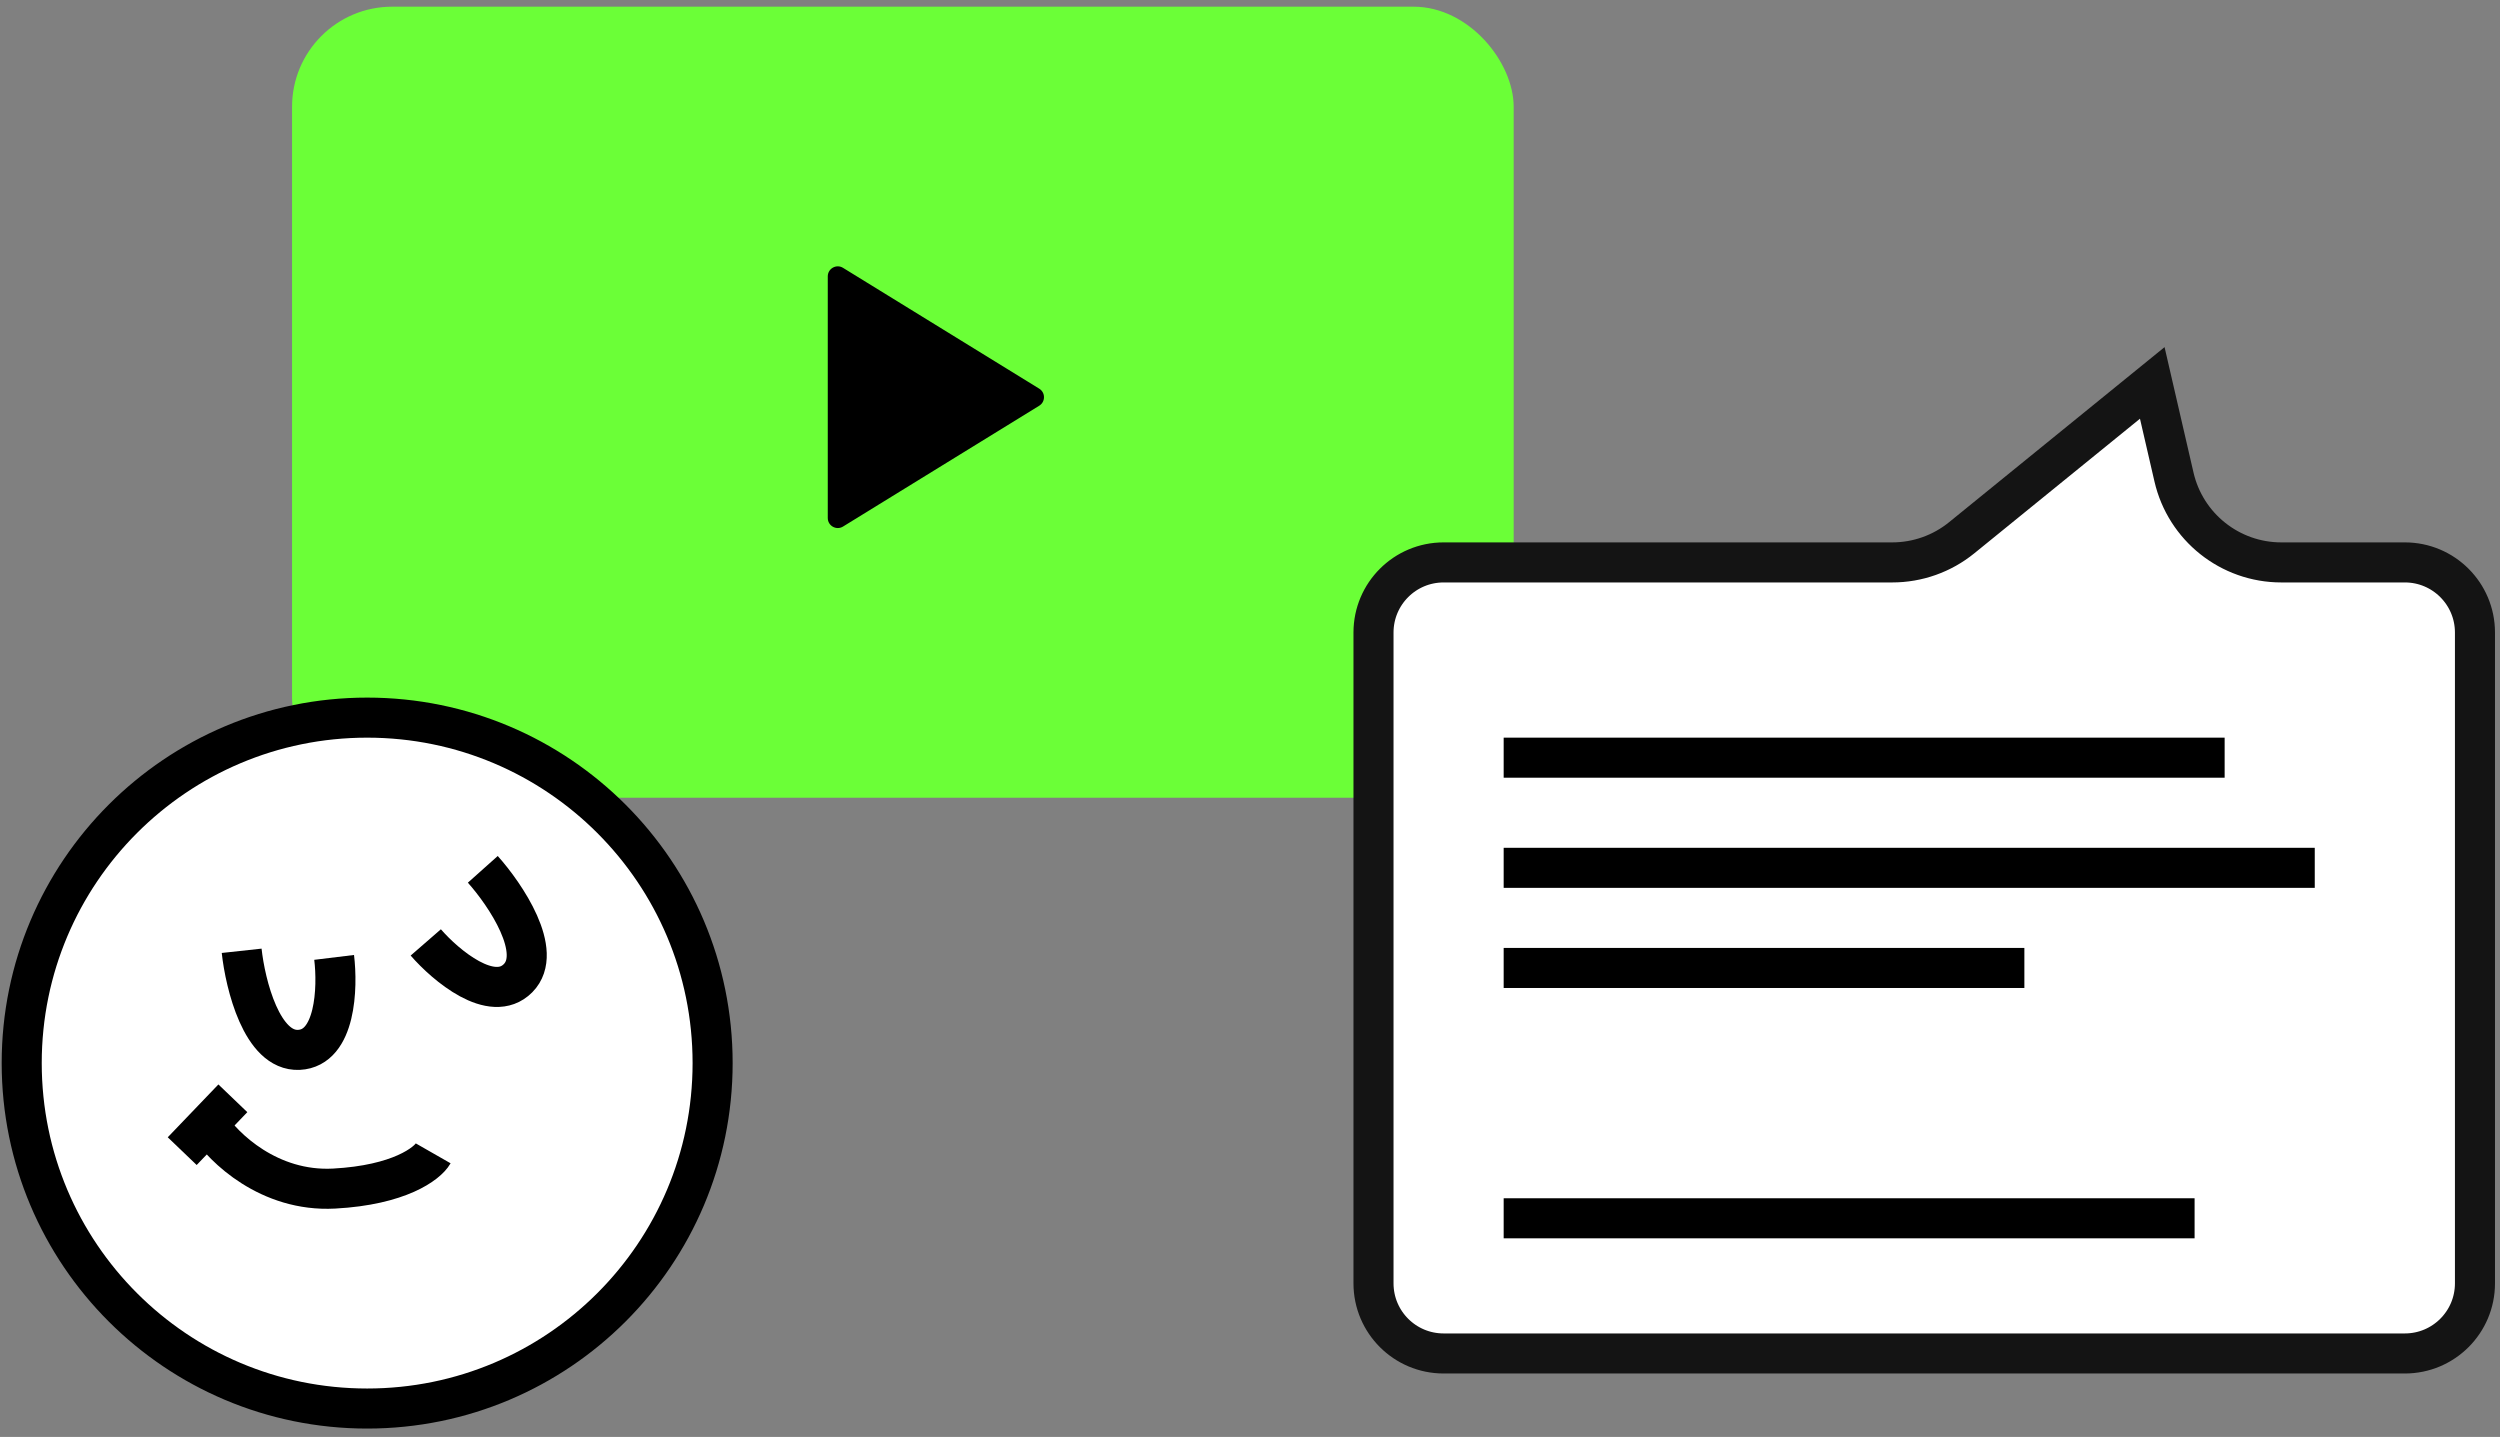 <?xml version="1.0" encoding="UTF-8"?> <svg xmlns="http://www.w3.org/2000/svg" width="214" height="123" viewBox="0 0 214 123" fill="none"><rect x="0" y="0" width="214" height="123" fill="#808080" stroke="none"/><rect x="25" y="0.572" width="104.571" height="67.714" rx="8.571" fill="#6BFF37"></rect><path d="M88.958 33.27C89.501 33.605 89.501 34.395 88.958 34.73L72.164 45.072C71.593 45.424 70.857 45.013 70.857 44.342L70.857 23.657C70.857 22.987 71.593 22.576 72.164 22.928L88.958 33.27Z" fill="black"></path><circle cx="31.429" cy="91" r="29.571" fill="white" stroke="black" stroke-width="3.429"></circle><path d="M15.597 98.538L19.932 94.015" stroke="black" stroke-width="3.429"></path><path d="M17.859 96.277C19.116 98.224 23.023 102.044 28.602 101.742C34.181 101.441 36.58 99.606 37.083 98.727" stroke="black" stroke-width="3.429"></path><path d="M20.686 81.388C21 84.278 22.42 90.02 25.586 89.869C28.753 89.718 28.916 84.529 28.602 81.953" stroke="black" stroke-width="3.429"></path><path d="M41.328 74.415C43.264 76.583 46.577 81.483 44.344 83.734C42.112 85.984 38.149 82.63 36.446 80.671" stroke="black" stroke-width="3.429"></path><path d="M211.857 54.143V109.857C211.857 113.171 209.171 115.857 205.857 115.857H123.572C120.258 115.857 117.572 113.171 117.572 109.857V54.143C117.572 50.829 120.258 48.143 123.572 48.143H161.976C164.141 48.143 166.241 47.398 167.921 46.032L184.234 32.778L186.093 40.834C187.08 45.112 190.889 48.143 195.28 48.143H205.857C209.171 48.143 211.857 50.829 211.857 54.143Z" fill="white" stroke="#141414" stroke-width="3.429"></path><path d="M128.714 64.857H190.429" stroke="black" stroke-width="3.429"></path><path d="M128.714 74.286H198.143" stroke="black" stroke-width="3.429"></path><path d="M128.714 82.857H173.286" stroke="black" stroke-width="3.429"></path><path d="M128.714 104.286H187.857" stroke="black" stroke-width="3.429"></path></svg> 